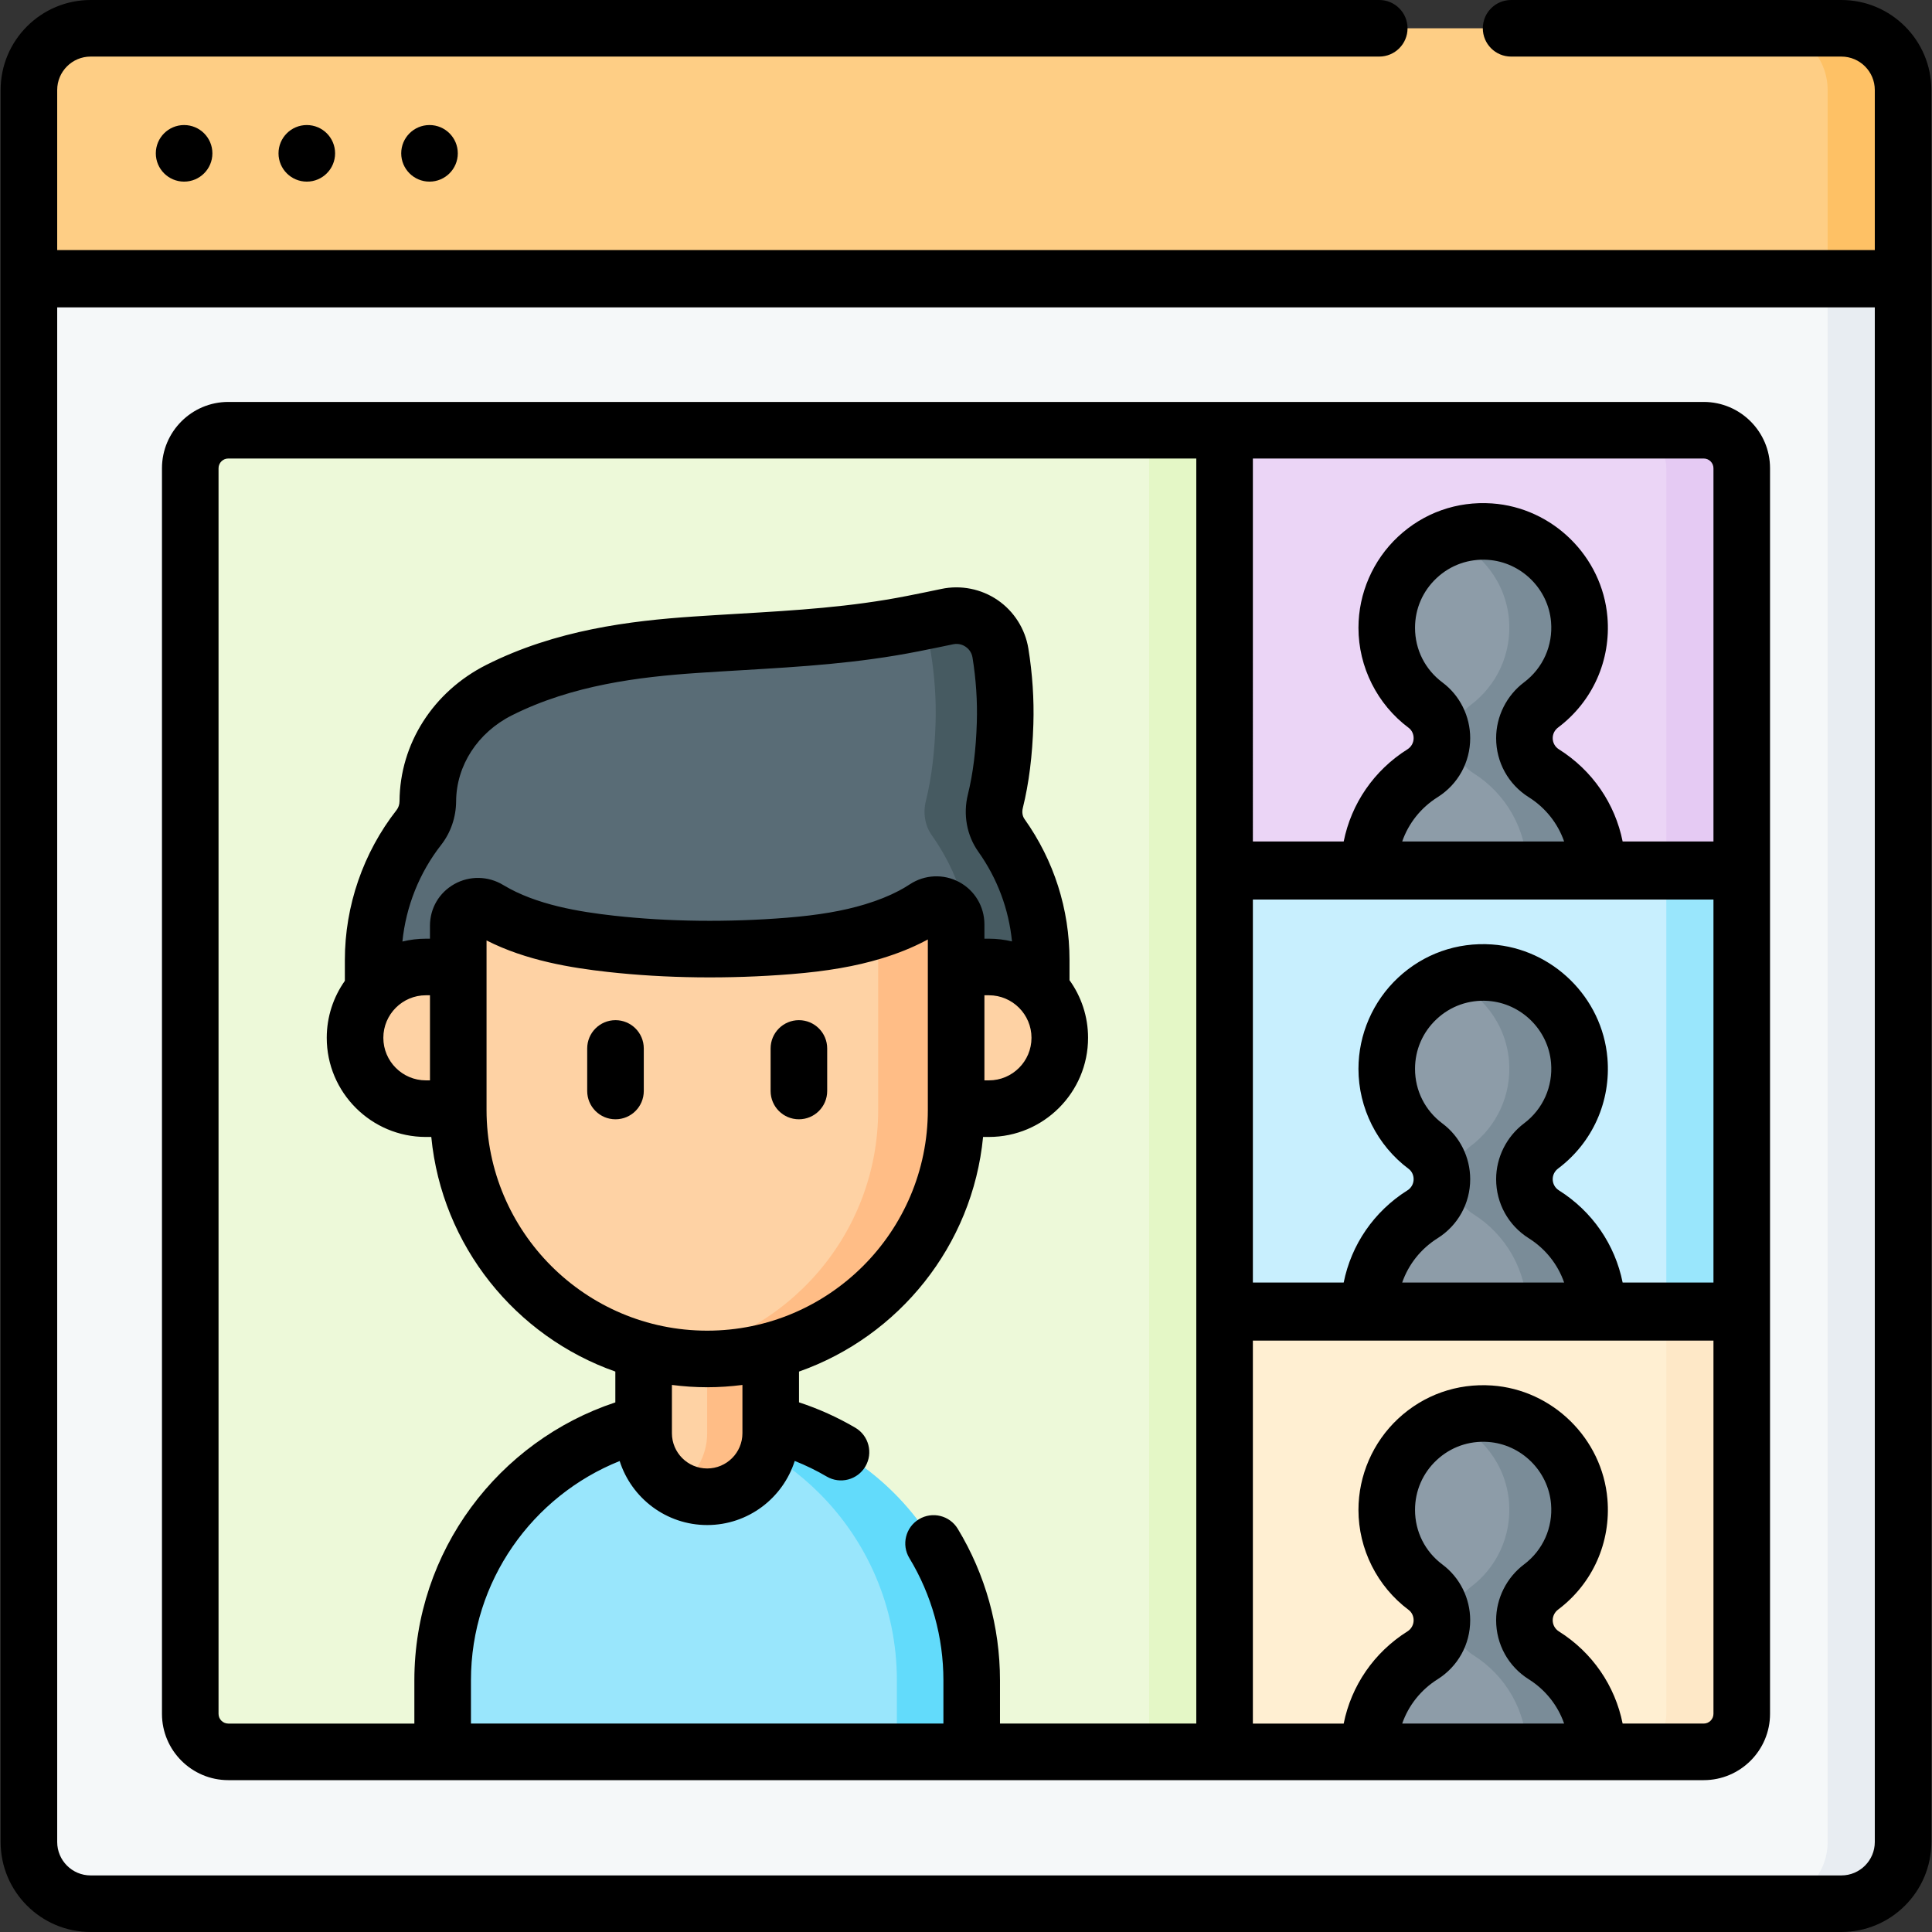 <svg id="Capa_1" enable-background="new 0 0 512 512" height="512" viewBox="0 0 512 512" width="512" xmlns="http://www.w3.org/2000/svg"><rect x="0" y="0" width="512" height="512" fill="#333333" stroke="none"/><g><g><path d="m487.988 504.503h-463.976c-9.03 0-16.351-7.32-16.351-16.351v-414.198h496.677v414.198c0 9.03-7.32 16.351-16.35 16.351z" fill="#f5f8f9"/></g><g><path d="m504.338 73.772h-496.676v-49.924c0-9.03 7.32-16.351 16.351-16.351h463.976c9.03 0 16.351 7.32 16.351 16.351v49.924z" fill="#fece85"/></g><g><path d="m504.336 73.956v414.196c0 9.026-7.317 16.353-16.343 16.353h-19.992c9.026 0 16.343-7.327 16.343-16.353v-414.196z" fill="#e8edf2"/></g><g><path d="m504.336 23.847v49.929h-19.992v-49.929c0-9.026-7.317-16.353-16.343-16.353h19.992c9.026 0 16.343 7.327 16.343 16.353z" fill="#fec165"/></g><g><path d="m324.527 464.26h-264.029c-5.567 0-10.079-4.513-10.079-10.079v-330.087c0-5.567 4.513-10.079 10.079-10.079h264.029z" fill="#edf9d9"/></g><g><path d="m304.54 114.02h19.992v350.243h-19.992z" fill="#e4f7c6"/></g><g><path d="m451.502 464.26h-126.975v-116.482h137.054v106.403c0 5.566-4.513 10.079-10.079 10.079z" fill="#ffefd2"/></g><g><path d="m461.584 347.781v106.395c0 5.568-4.518 10.086-10.086 10.086h-19.992c5.568 0 10.086-4.518 10.086-10.086v-106.395z" fill="#fee8c7"/></g><g><path d="m324.527 230.897h137.054v116.482h-137.054z" fill="#c8effe"/></g><g><path d="m441.592 230.901h19.992v116.481h-19.992z" fill="#99e6fc"/></g><g><path d="m461.581 230.497h-137.054v-116.482h126.975c5.567 0 10.079 4.513 10.079 10.079z" fill="#ebd5f6"/></g><g><path d="m461.584 124.095v106.405h-19.992v-106.405c0-5.568-4.518-10.076-10.086-10.076h19.992c5.568.001 10.086 4.509 10.086 10.076z" fill="#e5caf3"/></g><g><path d="m423.269 230.497c0-10.78-5.648-20.236-14.145-25.582-3.197-2.012-5.137-5.523-5.137-9.3v-.001c0-3.469 1.646-6.721 4.418-8.807 6.743-5.075 10.894-13.409 10.107-22.663-1.057-12.426-11.203-22.396-23.645-23.254-14.933-1.03-27.367 10.778-27.367 25.491 0 8.391 4.045 15.835 10.291 20.493 2.75 2.051 4.33 5.311 4.33 8.742 0 3.777-1.939 7.289-5.137 9.3-8.497 5.346-14.145 14.802-14.145 25.582h60.43z" fill="#8d9ca8"/></g><g><path d="m423.27 230.501h-18.632c0-10.785-5.648-20.242-14.144-25.589-3.199-2.009-5.138-5.518-5.138-9.296 0-1.729.41-3.419 1.17-4.928.76-1.499 1.859-2.839 3.249-3.878 6.747-5.078 10.895-13.414 10.116-22.67-.84-9.806-7.327-18.072-16.143-21.551 3.409-1.349 7.177-1.969 11.125-1.699 12.435.86 22.581 10.825 23.64 23.25.79 9.256-3.359 17.593-10.106 22.67-1.389 1.04-2.489 2.379-3.249 3.878-.76 1.509-1.169 3.199-1.169 4.928 0 3.778 1.939 7.287 5.138 9.296 8.495 5.347 14.143 14.803 14.143 25.589z" fill="#7a8c98"/></g><g><path d="m423.269 347.379c0-10.78-5.648-20.236-14.145-25.582-3.197-2.012-5.137-5.523-5.137-9.3v-.001c0-3.469 1.646-6.721 4.418-8.807 6.743-5.075 10.894-13.409 10.107-22.663-1.057-12.426-11.203-22.396-23.645-23.254-14.933-1.03-27.367 10.778-27.367 25.491 0 8.391 4.045 15.835 10.291 20.493 2.75 2.051 4.33 5.311 4.33 8.742 0 3.777-1.939 7.289-5.137 9.3-8.497 5.346-14.145 14.802-14.145 25.582h60.43z" fill="#8d9ca8"/></g><g><path d="m423.27 347.382h-18.632c0-10.785-5.648-20.242-14.144-25.589-3.199-2.009-5.138-5.518-5.138-9.296 0-1.739.41-3.419 1.17-4.928s1.859-2.839 3.249-3.878c6.747-5.078 10.895-13.414 10.116-22.66-.84-9.816-7.327-18.082-16.143-21.561 3.409-1.349 7.177-1.969 11.125-1.699 12.435.86 22.581 10.825 23.64 23.26.79 9.246-3.359 17.583-10.106 22.66-1.389 1.04-2.489 2.369-3.249 3.878s-1.169 3.189-1.169 4.928c0 3.778 1.939 7.287 5.138 9.296 8.495 5.347 14.143 14.803 14.143 25.589z" fill="#7a8c98"/></g><g><path d="m423.269 464.26c0-10.78-5.648-20.236-14.145-25.582-3.197-2.012-5.137-5.523-5.137-9.3v-.001c0-3.469 1.646-6.721 4.418-8.807 6.743-5.075 10.894-13.409 10.107-22.663-1.057-12.426-11.203-22.396-23.645-23.254-14.933-1.03-27.367 10.778-27.367 25.491 0 8.391 4.045 15.835 10.291 20.493 2.75 2.051 4.33 5.311 4.33 8.742 0 3.777-1.939 7.289-5.137 9.3-8.497 5.346-14.145 14.802-14.145 25.582h60.43z" fill="#8d9ca8"/></g><g><path d="m423.27 464.263h-18.632c0-10.785-5.648-20.241-14.144-25.589-3.199-2.009-5.138-5.518-5.138-9.296 0-1.729.41-3.409 1.17-4.918s1.859-2.849 3.249-3.888c6.747-5.078 10.895-13.414 10.116-22.661-.84-9.816-7.327-18.082-16.143-21.561 3.409-1.349 7.177-1.969 11.125-1.699 12.435.86 22.581 10.825 23.64 23.26.79 9.246-3.359 17.583-10.106 22.661-1.389 1.04-2.489 2.379-3.249 3.888s-1.169 3.189-1.169 4.918c0 3.778 1.939 7.287 5.138 9.296 8.495 5.347 14.143 14.803 14.143 25.589z" fill="#7a8c98"/></g><g><g><path d="m257.511 464.26h-140.202v-18.95c0-38.715 31.385-70.101 70.101-70.101 38.715 0 70.101 31.385 70.101 70.101z" fill="#99e6fc"/></g><g><path d="m257.507 445.311v18.947h-19.825v-18.947c0-19.36-7.851-36.881-20.537-49.567-10.475-10.475-24.257-17.666-39.649-19.835 3.244-.465 6.55-.702 9.918-.702 19.36 0 36.881 7.851 49.567 20.538 12.685 12.685 20.526 30.206 20.526 49.566z" fill="#62dbfb"/></g><g><path d="m187.41 396.656c-9.301 0-16.84-7.54-16.84-16.84v-38.817h33.681v38.817c-.001 9.3-7.54 16.84-16.841 16.84z" fill="#fed2a4"/></g><g><path d="m204.248 340.999v38.822c0 9.298-7.543 16.84-16.84 16.84-3.058 0-5.946-.816-8.42-2.266 5.033-2.9 8.42-8.347 8.42-14.574v-38.822z" fill="#ffbd86"/></g><g><path d="m187.414 360.137c-36.434 0-65.97-29.536-65.97-65.97v-53.795h65.97 65.97v53.795c0 36.434-29.536 65.97-65.97 65.97z" fill="#fed2a4"/></g><g><path d="m253.385 240.37v53.792c0 36.437-29.536 65.972-65.972 65.972-3.513 0-6.963-.279-10.331-.806 31.529-4.959 55.641-32.242 55.641-65.166v-53.792z" fill="#ffbd86"/></g><g><path d="m265.39 221.388c-1.864-2.622-2.377-5.95-1.605-9.072 1.641-6.64 2.363-13.674 2.578-20.64.192-6.209-.24-12.462-1.235-18.62-1.074-6.65-7.505-11.051-14.094-9.651-4.387.932-8.528 1.744-9.164 1.87-19.404 3.835-37.903 4.254-57.561 5.588-17.891 1.214-35.843 3.871-52.031 12.02-11.587 5.833-18.819 17.132-18.896 29.421v.038c-.014 2.512-.826 4.967-2.375 6.945-7.761 9.915-12.113 22.244-12.113 35.114v26.487h22.433l.117-35.549c.014-4.106 4.503-6.533 8.012-4.401.031.019.061.037.092.056 9.437 5.686 21.182 7.884 32.313 9.124 15.376 1.714 31.8 1.806 47.24.564 7.516-.605 15.068-1.65 22.3-3.845 3.548-1.077 7.025-2.414 10.314-4.142 1.235-.65 2.41-1.345 3.528-2.081 3.489-2.297 8.128.138 8.142 4.315l.118 35.96h22.433v-26.487c0-11.976-3.769-23.484-10.546-33.014z" fill="#596c76"/></g><g><path d="m275.937 254.399v26.488h-18.43v-26.488c0-11.973-3.771-23.482-10.548-33.007-1.86-2.624-2.376-5.951-1.601-9.081 1.643-6.632 2.355-13.668 2.572-20.641.196-6.209-.238-12.459-1.229-18.616-.527-3.285-2.366-6.012-4.876-7.769.01 0 .031-.01.041-.01.64-.124 4.783-.94 9.163-1.87 6.591-1.405 13.027 2.996 14.102 9.649.992 6.157 1.426 12.407 1.229 18.616-.217 6.973-.94 14.009-2.572 20.641-.775 3.13-.258 6.457 1.601 9.081 6.777 9.525 10.548 21.034 10.548 33.007z" fill="#465a61"/></g><path d="m125.583 247.357c.002.002.005.004.008.005z"/><g><path d="m121.562 293.806h-8.698c-10.368 0-18.772-8.405-18.772-18.772 0-10.367 8.405-18.772 18.772-18.772h8.698z" fill="#fed2a4"/></g><g><path d="m253.384 293.806h8.698c10.368 0 18.772-8.405 18.772-18.772 0-10.367-8.405-18.772-18.772-18.772h-8.698z" fill="#fed2a4"/></g><g><path d="m487.988 0h-87.53c-4.14 0-7.497 3.356-7.497 7.497s3.357 7.497 7.497 7.497h87.53c4.882 0 8.854 3.972 8.854 8.854v42.428h-481.684v-42.429c0-4.882 3.972-8.854 8.854-8.854h341.504c4.14 0 7.497-3.356 7.497-7.497s-3.357-7.496-7.497-7.496h-341.504c-13.15 0-23.848 10.698-23.848 23.847v464.305c0 13.15 10.698 23.847 23.847 23.847h463.976c13.15 0 23.847-10.698 23.847-23.847v-464.305c.002-13.149-10.696-23.847-23.846-23.847zm8.854 488.153c0 4.882-3.972 8.854-8.854 8.854h-463.976c-4.882 0-8.854-3.972-8.854-8.854v-406.702h481.684z"/><path d="m41.293 40.635c0 4.141 3.356 7.497 7.497 7.497s7.497-3.356 7.497-7.497c0-4.14-3.356-7.497-7.497-7.497s-7.497 3.356-7.497 7.497z"/><path d="m73.81 40.635c0 4.141 3.356 7.497 7.497 7.497s7.497-3.356 7.497-7.497c0-4.14-3.357-7.497-7.497-7.497s-7.497 3.356-7.497 7.497z"/><path d="m106.327 40.635c0 4.141 3.356 7.497 7.497 7.497 4.14 0 7.497-3.356 7.497-7.497 0-4.14-3.356-7.497-7.497-7.497-4.14 0-7.497 3.356-7.497 7.497z"/><path d="m163.112 296.623c4.14 0 7.497-3.356 7.497-7.497v-11.276c0-4.141-3.357-7.497-7.497-7.497s-7.497 3.356-7.497 7.497v11.276c0 4.141 3.356 7.497 7.497 7.497z"/><path d="m211.716 296.623c4.14 0 7.497-3.356 7.497-7.497v-11.276c0-4.141-3.357-7.497-7.497-7.497s-7.497 3.356-7.497 7.497v11.276c0 4.141 3.357 7.497 7.497 7.497z"/><path d="m60.499 471.757h391.003c9.692 0 17.576-7.884 17.576-17.577v-330.086c0-9.692-7.884-17.577-17.576-17.577h-391.003c-9.691 0-17.576 7.884-17.576 17.577v330.086c-.001 9.693 7.884 17.577 17.576 17.577zm311.098-14.994c1.667-4.789 4.923-8.936 9.381-11.74 5.41-3.405 8.64-9.254 8.64-15.646 0-5.806-2.746-11.32-7.345-14.751-4.624-3.449-7.276-8.728-7.276-14.483 0-5.06 2.039-9.75 5.74-13.204 3.698-3.451 8.53-5.159 13.613-4.808 8.771.605 15.947 7.66 16.691 16.41.534 6.275-2.137 12.269-7.145 16.038-4.638 3.49-7.407 9.021-7.407 14.797 0 6.393 3.23 12.242 8.641 15.647 4.457 2.803 7.713 6.95 9.38 11.739h-42.913zm-39.573-335.252h119.478c1.424 0 2.582 1.159 2.582 2.583v98.906h-24.069c-2.011-10.021-8.011-18.839-16.9-24.43-1.022-.643-1.632-1.748-1.632-2.956 0-1.107.521-2.134 1.429-2.817 9.158-6.891 14.043-17.84 13.07-29.289-1.365-16.048-14.519-28.987-30.598-30.098-9.278-.636-18.109 2.488-24.877 8.806-6.674 6.23-10.502 15.038-10.502 24.165 0 10.38 4.974 20.287 13.305 26.501.823.615 1.315 1.636 1.315 2.732 0 1.208-.611 2.313-1.632 2.955-8.889 5.593-14.889 14.41-16.9 24.431h-24.069zm50.249 59.353c-4.624-3.449-7.276-8.728-7.276-14.483 0-5.059 2.038-9.749 5.74-13.203 3.697-3.452 8.528-5.16 13.614-4.809 8.771.605 15.947 7.66 16.691 16.41.534 6.275-2.137 12.269-7.145 16.038-4.638 3.49-7.407 9.022-7.407 14.798 0 6.393 3.23 12.242 8.641 15.647 4.457 2.803 7.713 6.95 9.38 11.739h-42.914c1.667-4.789 4.923-8.936 9.381-11.74 5.41-3.405 8.64-9.254 8.64-15.646 0-5.807-2.746-11.321-7.345-14.751zm-50.249 57.529h122.06v101.489h-24.069c-2.011-10.021-8.011-18.839-16.9-24.43-1.022-.643-1.632-1.748-1.632-2.956 0-1.107.521-2.134 1.429-2.817 9.158-6.891 14.043-17.84 13.07-29.29-1.365-16.048-14.519-28.987-30.598-30.098-9.278-.641-18.109 2.488-24.877 8.806-6.674 6.23-10.502 15.038-10.502 24.165 0 10.38 4.974 20.287 13.305 26.502.823.615 1.315 1.636 1.315 2.732 0 1.208-.611 2.313-1.632 2.955-8.889 5.592-14.889 14.41-16.9 24.431h-24.069zm50.249 59.352c-4.624-3.449-7.276-8.728-7.276-14.483 0-5.059 2.038-9.749 5.74-13.203 3.697-3.452 8.528-5.158 13.614-4.809 8.771.605 15.947 7.66 16.691 16.41.534 6.275-2.137 12.269-7.145 16.038-4.638 3.49-7.407 9.022-7.407 14.798 0 6.393 3.23 12.242 8.641 15.647 4.457 2.803 7.713 6.95 9.38 11.739h-42.914c1.667-4.789 4.923-8.936 9.381-11.74 5.41-3.405 8.64-9.254 8.64-15.646 0-5.806-2.746-11.321-7.345-14.751zm-50.249 57.53h122.06v98.906c0 1.424-1.159 2.583-2.582 2.583h-21.486c-2.011-10.021-8.011-18.839-16.9-24.43-1.022-.643-1.632-1.748-1.632-2.957 0-1.09.534-2.144 1.429-2.816 9.158-6.891 14.043-17.84 13.07-29.29-1.365-16.048-14.519-28.987-30.598-30.098-9.273-.635-18.107 2.486-24.877 8.805-6.675 6.23-10.503 15.038-10.503 24.166 0 10.38 4.974 20.287 13.305 26.502.823.615 1.315 1.636 1.315 2.732 0 1.208-.611 2.313-1.632 2.955-8.889 5.593-14.889 14.41-16.9 24.431h-24.069zm-274.108-231.181c0-1.424 1.159-2.583 2.582-2.583h256.532v335.252h-52.023v-11.453c0-14.195-3.87-28.083-11.191-40.164-2.146-3.542-6.755-4.673-10.297-2.526-3.541 2.146-4.672 6.756-2.526 10.296 5.901 9.738 9.02 20.939 9.02 32.394v11.453h-125.207v-11.453c0-26.326 16.344-48.887 39.411-58.122 3.131 9.826 12.343 16.964 23.193 16.964 10.86 0 20.078-7.151 23.201-16.99 2.915 1.159 5.747 2.533 8.463 4.13 3.567 2.096 8.164.902 10.261-2.666 2.098-3.57.904-8.165-2.666-10.262-4.731-2.78-9.738-5.025-14.923-6.732v-8.151c26.43-9.308 45.986-33.323 48.781-62.177h1.553c14.485 0 26.269-11.784 26.269-26.269 0-5.695-1.827-10.968-4.918-15.276v-5.357c0-13.461-4.126-26.38-11.933-37.358-.547-.769-.706-1.837-.437-2.928 1.621-6.558 2.535-13.821 2.794-22.208.204-6.59-.243-13.335-1.328-20.047-.838-5.185-3.805-9.862-8.141-12.832-4.338-2.971-9.773-4.05-14.913-2.956-2.679.569-5.667 1.179-8.881 1.814l-.179.035c-14.999 2.964-29.478 3.821-44.807 4.729-3.9.23-7.831.464-11.809.734-16.838 1.142-36.527 3.557-54.894 12.803-14.106 7.101-22.927 20.922-23.023 36.114-.005.888-.282 1.728-.781 2.365-8.839 11.293-13.707 25.404-13.707 39.735v5.523c-3.019 4.277-4.8 9.488-4.8 15.11 0 14.485 11.784 26.269 26.269 26.269h1.435c2.795 28.852 22.348 52.865 48.774 62.174v8.169c-30.899 10.232-53.26 39.376-53.26 73.664v11.453h-49.311c-1.424 0-2.582-1.159-2.582-2.583v-330.087zm56.029 121.22v3.451h-1.081c-2.143 0-4.224.264-6.22.75.933-9.281 4.489-18.228 10.264-25.607 2.535-3.239 3.944-7.331 3.969-11.558.059-9.489 5.718-18.215 14.77-22.771 15.984-8.046 33.824-10.196 49.168-11.237 3.934-.266 7.822-.497 11.68-.725 15.853-.939 30.827-1.825 46.829-4.987l.172-.034c3.286-.648 6.345-1.273 9.096-1.858 1.569-.331 2.754.27 3.322.66.568.389 1.558 1.277 1.813 2.853.932 5.771 1.316 11.556 1.142 17.193-.226 7.315-.999 13.554-2.362 19.073-1.319 5.337-.308 10.882 2.773 15.215 5.035 7.08 8.066 15.211 8.909 23.756-1.961-.469-4.004-.724-6.107-.724h-1.201v-3.862c-.015-4.671-2.578-8.943-6.687-11.149-4.135-2.219-9.144-1.99-13.074.596-.924.608-1.9 1.184-2.894 1.707-2.64 1.388-5.585 2.566-9.003 3.604-5.747 1.744-12.332 2.872-20.724 3.547-15.562 1.25-31.402 1.064-45.809-.543-9.048-1.009-20.553-2.84-29.271-8.092l-.07-.043c-3.953-2.403-8.906-2.497-12.925-.245-4.042 2.266-6.463 6.388-6.479 11.03zm.002 40.996h-1.082c-6.217 0-11.276-5.059-11.276-11.276s5.058-11.276 11.276-11.276h1.082zm159.41-11.276c0 6.217-5.058 11.276-11.275 11.276h-1.201v-22.551h1.201c6.217-.001 11.275 5.058 11.275 11.275zm-144.416-25.809c10.509 5.36 22.527 7.278 32.088 8.344 15.342 1.711 32.173 1.913 48.673.586 9.49-.764 17.077-2.081 23.876-4.145 4.335-1.316 8.137-2.846 11.629-4.681.227-.12.454-.242.68-.366v45.204c0 32.242-26.231 58.474-58.473 58.474-32.242 0-58.473-26.231-58.473-58.474zm67.812 117.799v12.791c0 5.152-4.192 9.344-9.343 9.344-5.152 0-9.344-4.192-9.344-9.344v-12.792c3.063.391 6.18.611 9.348.611 3.165 0 6.279-.219 9.339-.61z"/></g></g></g></svg>